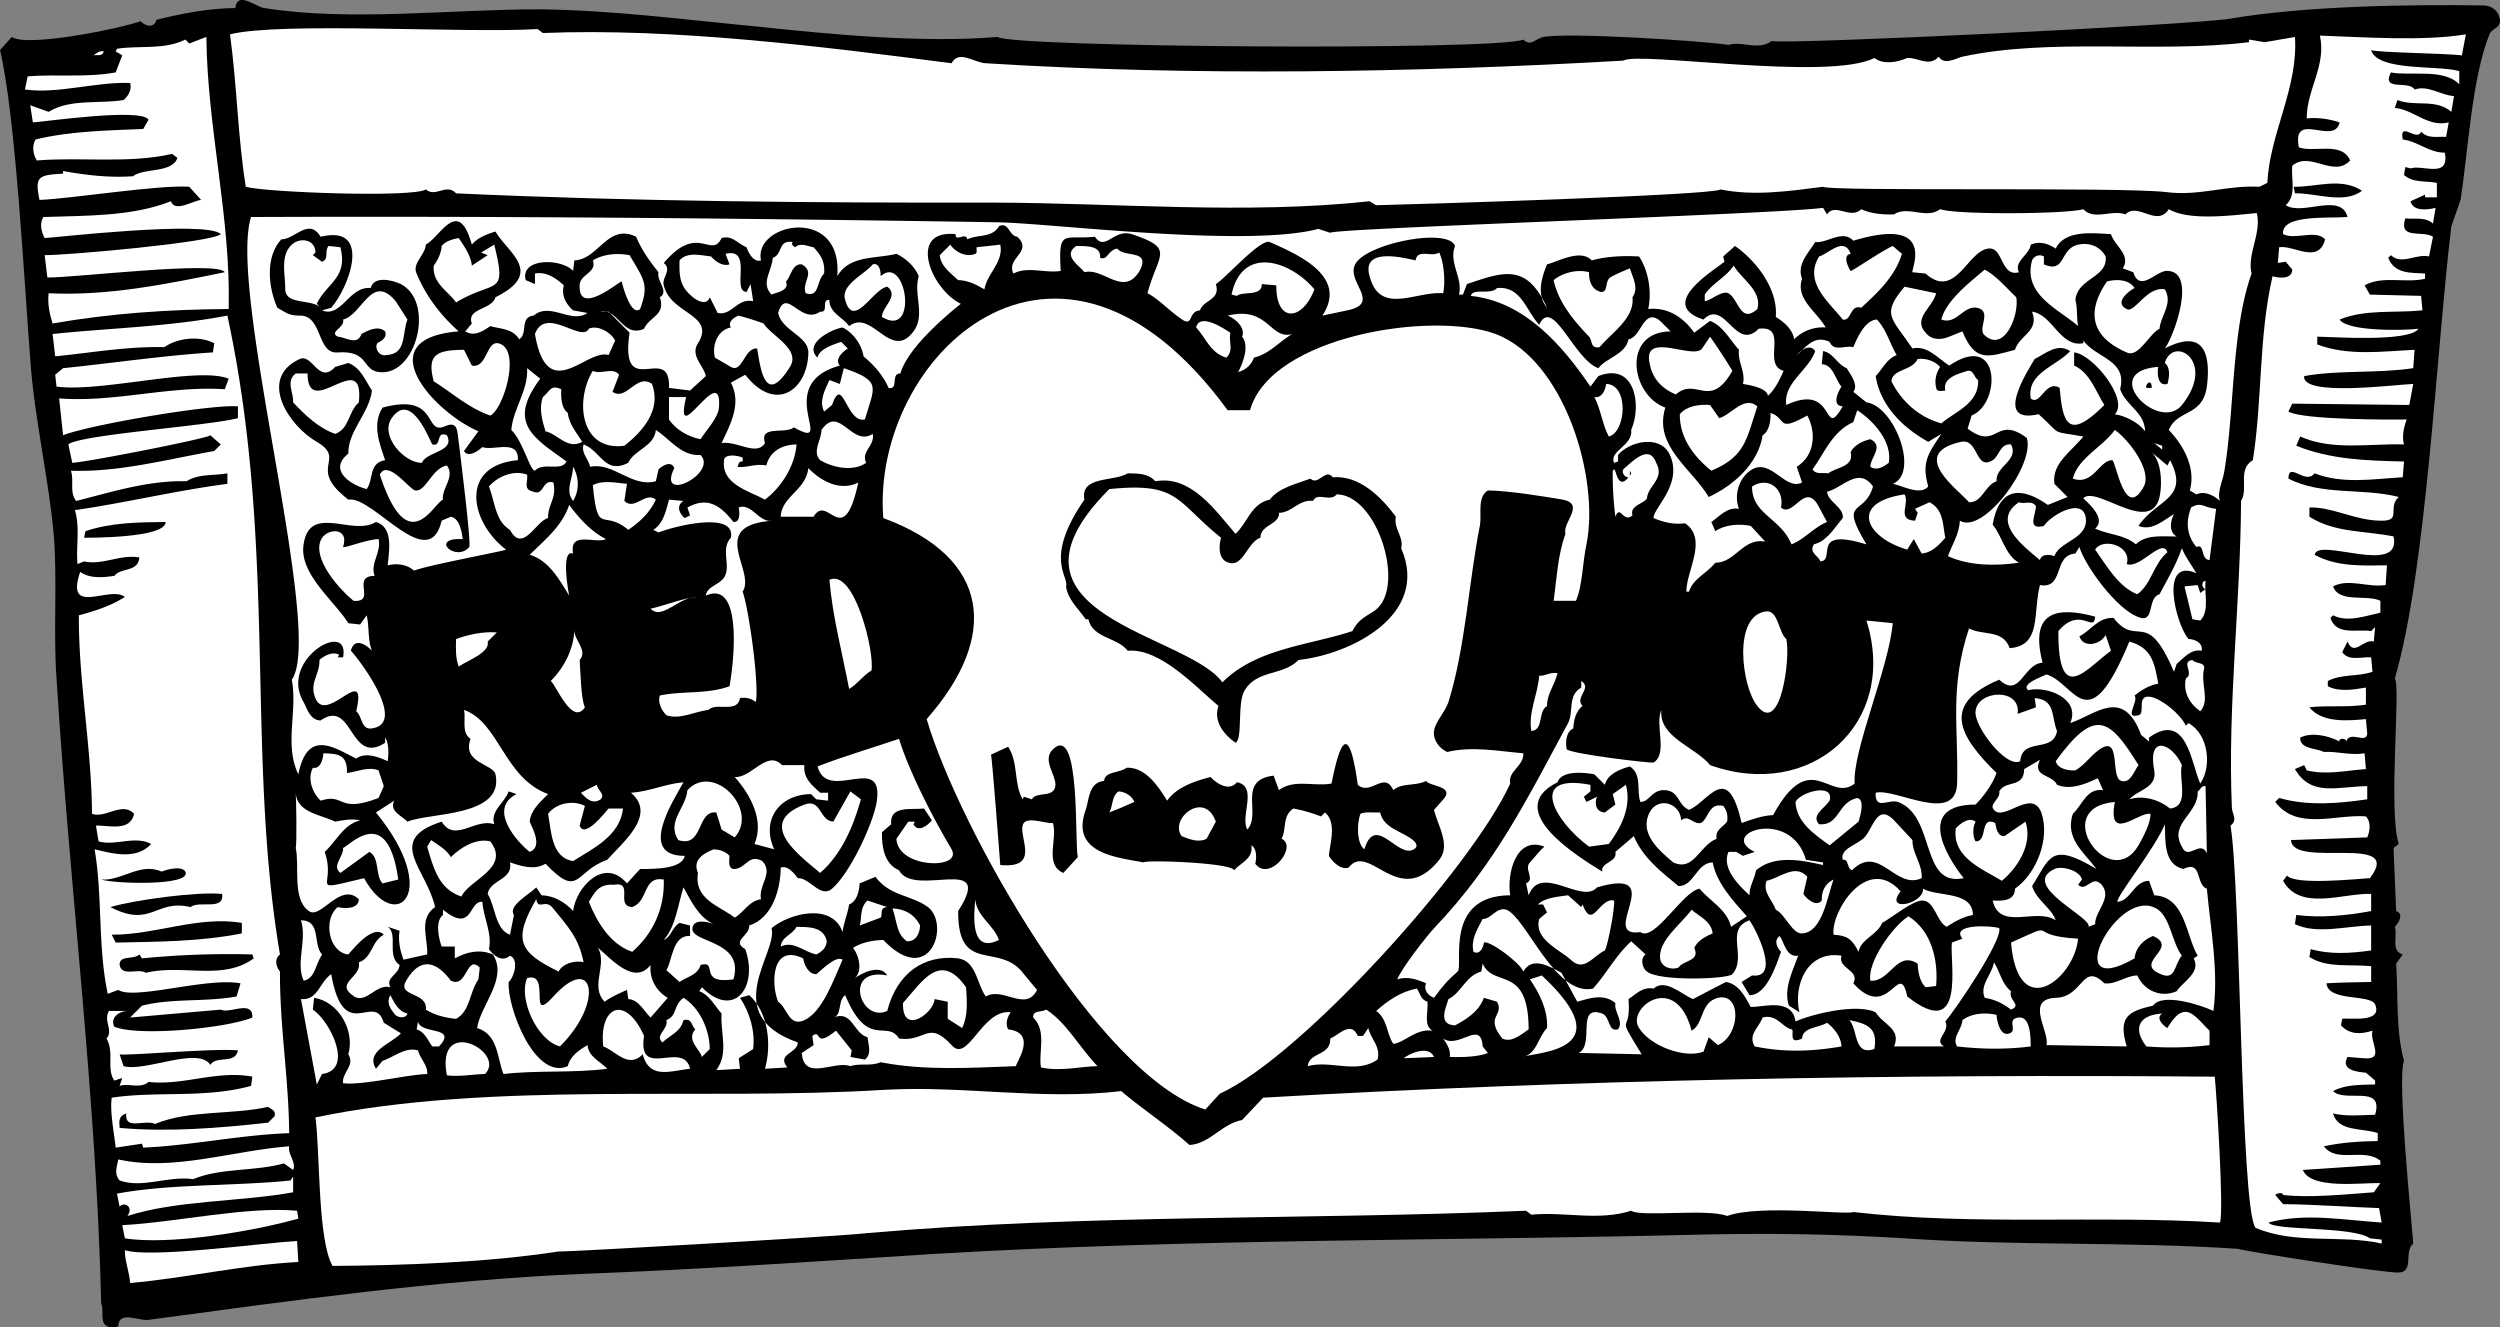 <svg xmlns="http://www.w3.org/2000/svg" width="190.201" height="100.976"><rect width="100%" height="100%" fill="#808080" stroke="none"/><path d="M75.898 2.812c1.07.801 38.094 1.047 40 .2.57.554.914-.059 1.5-.2 1.82-.351 11.887.27 14.102.602 1.078-.32 2.262.469 3.3-.3.692.308 32.286-1.227 34.9-1.7 5.632-.957 13.503-1.09 19.3-1 .645.035 1.113.453 1.2 1.098.034.671-.618.609-.802 1.101-1.347 3.352-1.628 8.973-2.199 12.598l-.699 2c-1.133 9.289-1.887 26.187-4.3 34.402.468.582-.524 10.086.3 12.598l-.398.3.199 4.801c.637.23.148.965-.102 1.2.235.668-.328 1.847.602 2.101l-.5.7c.164 2.484-.047 5.011.597 7.398-.539 1.332.575 12.125.704 13.902-.735.594.085 2.152-1.102 2.2-.941.077-12.156-1.684-12.2-1.801-8.538-.57-16.94-.211-25.402-.801-5.195-.317-9.777-.395-14.898-.297-19.805.496-39.46.316-59.2 1.5-8.784.559-17.66 1.172-26.402 1.5-11.136.469-22.171 2.027-33.097 3.5-.703.117-2.285-.758-2.301.5-1.734.398-.992-1.234-1.3-1.703-.372-15.875-2.415-31.75-3.4-47.598-.25-3.512.063-7.25-.198-10.8-.391-4.446-1.497-8.997-1.801-13.5C1.855 21.671 1.19 8.757 0 3.812l.898-1c1.133.812 8.266-.641 9.801-1.2.293.332 1.02.613 1.2-.101 1.937-.493 3.945-.872 6-.899.16-1.344 1.581-.07 2.203 0 6.507 1.043 14.312.082 21 .098 5.613.074 10.824.77 16.398 1.3 5.691.602 12.672 1.282 18.398.801"/><path fill="#fff" d="m40.898 2.21.403.302c9.887-.403 21.21 1.023 31.097 2.3.54-1.054 1.747-.027 2.602 0 15.8.993 32.645.711 48.5-.199 1.117-.726 15.605 1.582 19.102-.2.71.528 1.71.333 2.5 0 .824-.054 1.66.716 2.398-.1.45.671 1.215.148 1.8 0 6.802-1.465 14.731-.243 21.802-1.102v-.2l1.199.2 2.3-.399c.258 3.887-1.921 7.325-2.101 11.102l-.602.297c-2.464-.145-4.617.738-7.097.402-3.5-.406-25.54-.031-26.102-.402-2.605.332-5.238.719-7.8.203-.544.445-23.395 1.137-26.2 1.2l-.5-.302c-9.37 1.02-19.3.125-28.699.102-13.504.023-27.36-.086-40.8-.703-.723-.809-1.552.347-2.302-.297-.992.637-12.175.226-13.699-.203-.613-3.824-.668-7.711-1.199-11.598 3.828-.965 17.93-.066 23.398-.402m146.704.402-.301 1.598c-1.223-.153-6.461-.211-6.903-.399.473 1.649 5.18 1.13 6.704 1.602v1c-1.18-1.227-3.696-.613-5.204-.902-.746 1.472 1.38.566 1.801 1.3 1.024-.355 1.957.422 3 .5l-.199 1.2c-1.184-1.036-2.781-.368-4.102-.899l-.199.598c1.453.133 2.516 1.492 4.102 1.101l-.2 1.102c-.699-.043-1.394.164-1.902-.402-.285.828-1.68-.875-1.398.601 1.113.125 2.015 1.02 3.199 1 .402 2.012-1.727.887-2.602 1.2L183 12.71l-.102.601c.676.618 1.645.43 2.5.602v1.098h-.898v-.2l-1.102.5c.16.786 1.317.66 1.903.5l-.2 1.2c-.59-.543-1.413-.305-2.101-.399-.54 1.664 1.305.88 2.102 1.399l-.301 1.5c-.992-.227-2.082.683-2.903-.098l-.199.2c.48 1.23 1.664 1.132 2.801 1.198v.399c-1.504.355-3.25-.262-4.602.5l.403.703 3.898.098.102 1.101c-2.113.219-4.344-.105-6.301.7.57.917 4.895.84 6 .699-.672 1.03-6.504.625-7.7.601v.598c2.372.887 4.891.527 7.4.402l-.098 1.399c-2.778.418-5.586.12-8.301.601-.211 1.582 6.804.664 8.3.598l-.3 1.601-8.903-.101-.296.601c1.074.66 8.324.625 9 .602-.223.61-.375 1.309-.204 1.898-2.617-.074-5.46.493-7.898-.601l-.3.703c2.609 1.059 5.386 1.133 8.198 1.2l-.097 1.198c-2.242.13-4.586.536-6.7-.3-.722.925-1.976-.957-2 .402 2.567 1.316 5.637.691 8.399 1.398-.934.84.355 1.895-1.5 1.801-1.863-.043-3.621-1.066-5.3-1v.7c1.929 1.234 4.21 1.058 6.401 1.5.672 3.077-5.792.015-6 1.398 1.66.918 3.625.828 5.5.8l-.101 1.5c-1.316.215-2.813-.523-4 .102.46 1.3 2.566.59 3.601 1.098v.902c-1.14.254-2.53.762-3.601.2l-.2.199c.446 1.378 2.012.832 3.098 1l.301-.301-.098 1.101c-.793-.242-1.492 1.196-2 0l-.402.801c.477.719 1.469.344 2.2.399l.1 1.101c-1.136.39-2.37.152-3.398.7v.398c.844.445 1.957.262 2.899.101v1.301c-1.45.227-2.899.035-4.3.2.944 1.199 2.925 1.03 4.3.898l.101 1.101c-.054.832-1.304-.27-1.601.602-.024-.316-.633-.23-.5 0-.879-.45-2.11-.727-3-.3-.04.898 1.242.796 1.8 1.097 1.016-.063 2.028.285 3.098.101l.102 1.2c-1.55.117-3 .464-4.5.101l-.2-.402-.699.3c1.227 2.133 3.235 1.325 5.5 1.301v1c-2.242.328-4.539.52-6.703-.101l-.297.3c1.664 2.212 4.594.919 6.899 1.102.41.43.305 1.14.101 1.598l-5.8.203c.101 2.23 8.691-.582 6 2.898-1.032.063-5.72.547-6.301-.199l-.3.399c1.288 2.355 4.636.906 6.698 1v1.3c-1.886.356-3.836.536-5.699.301l-.098.7c1.657.8 3.98.128 5.797.1v1.9c-1.55.218-3.117.324-4.597-.102l-.102.601c1.363.871 3.14.528 4.7.7v1.199c-1.16.027-2.294.031-3.4.101.122 1.426 3.302.793 3.7 1.602.613 1.45-1.977 1.004-2.5 1.098l-.098.5c.653.71 1.504.695 2.399.402-.246.883 1.015 2.27-.7 2.098l-1.199-.098c-.554 1.004.739 1.144 1.399 1.2l.699.597v.3c-1.09.024-2.262-.003-3.2.5.9.922 3.895-.55 3.2 1.801-1.082.028-2.18.149-3.2-.101.372 1.433 2.31 1.094 3.4 1.5v.601c-1.4.024-2.782.114-4.098.399.968 1.32 3.035.082 4.3 1.101v.301l-5.902.399c.621 1.503 4.41.964 5.902 1l-.5.699c-2.062.156-4.988.445-6.902.203-.023-.254-.527-.102-.598 0l.598.7c2.41.023 4.844.214 7.3.3l.2 1.098c-2.887-.18-5.793-.754-8.598 0 .258.64 6.383.261 7.7 1.199l.898.101v.301c-3.187-.71-6.559.106-9.598-1.2-1.148-1.48-1.125-26.062-1.902-30.6.594-.43.094-.907.102-1.4-.332-7.745.664-15.597.699-23.3.59-.93-.301-2.394.898-3.101.73-4.61.434-9.38 1.5-14 .434.152 1.489.27 1.5-.5l-.5-.598-.597.098.097-1.2c1.133-.18 2.996 1.325 3.5-.601-.734-.781-2.281.082-3.199-.399-.18-1.523 3.523-1.18 4.902-1.3-.492-1.907-3.441-.063-4.703-.899.852-.754.39-1.973.5-3 1.348-1.168 3.137.969 4.403-.402-.621-1.48-2.762-.57-3.903-1-.547-2.875 2.696-.074 3.102-1.899-.805-.265-1.7-.39-2.5-.3-.024-2.168 1.512-4.028 1-6.301 3.262.113 7.898.445 11.101-.098m-171.901.2c.073 6.961 1.87 13.774 1.698 20.7-4.511.027-9.003.324-13.398 1.101-.223-.71-.395-1.515-.3-2.3 4.515.214 8.948-.688 13.402-1.602-.5-.899-11.426.426-13.5.402l-.204-1.7c1.532.024 12.762-.96 13.403-1.6-1.047-1.079-13.043.308-13.403.3-.25-.45-.414-1.094-.097-1.601 3.097-.114 6.726-.012 9.699-1.2.312.875 1.668-.039 2.3-.101l-.902-1c-2.3-.168-8.964.91-11.398 1-.36-1.817-.098-1.883 1.8-2v-.2c1.727.32 3.497.524 5.302.403.863-.664 2.988-.215 3.398-1.402l-.398-.301c-3.41.762-6.907.219-10.301.5-.278-.45-.395-1.078-.102-1.598 2.645-.64 5.445-.68 8.2-.8l.402-.7c-.508-.945-8.285.203-8.801.2l-.2-1.301 1.4.5c1.66-1.02 3.808-.586 5.698-.899.34-.277.664-.789.5-1.3-2.683-.087-5.472.847-8 .5l.204-1c2.203-.184 4.453.109 6.699-.301l.5-1.301-.5-.297.097-.203c1.668-.266 3.594.11 5.204-.7l.296.301 1.301-.5"/><path fill="#fff" d="M7.898 3.914c-.125.422-.523.223-.796.297.273-.172.472-.375.796-.297"/><path d="M179.7 14.512c-1.372 1.058-3.571.14-5.098.199l-.102-.5c1.762.023 3.61-.738 5.2.3"/><path fill="#fff" d="M139 16.312c.613-.914 1.79.418 2.602-.398.746.348 1.644.422 2.5.398 1.027-.699 2.464.399 3.5-.398 1.164.434 9.636.383 10.898 0 .832.887 2.152.004 3.2.398.956-.964 2.405 1.008 3.3-.398 1.566.918 4.871.46 6.7.297.363 1.594-.75 3.078-.4 4.601-1.554 4.368-1.284 10.54-2.1 15.2-.134.625-.536 1.554-.302 2.101-.476-.433-1.191-.789-1.796-.5l-.5-.3c.472-1.68-.446-3.395-1.602-4.602.684-1.602 2.57-.992 2.898-3.297.336-2.688-.343-4.383-3.199-2.902.723-.965 2.512-5.985.102-5.899-.813.059-2.012 1.645-2.5.098l-.801-.297c.648-1.02-.613-1.691-.898-2.602-1.372-.066-3.489-.351-4.204 1.102-.613-.406-1.234-.578-1.898-.3-.121.8-1.313 1.277-.898 2.097-1.301.36-1.215-1.652-2.102-1.797-1.723-.203-2.629 4.023-5 1.898l-1-.101c-.113-.215 1.89-4.32-4.5-2.399-.82-.878-1.992.211-2.898.102-.567.91-1.407 1.695-1 2.797-.532 1.535 1.175 2.555 1.796 3.703a3.065 3.065 0 0 0-2.398.898c-.125-.773-.766-1.304-1.398-1.699.175-2.12-1.45-4.222-3.102-5.402l-.898.8.097.403c-1 .793-5.078 3.258-1.597 4.398 1.62-1.644 2.43 2.493 4.199.7 2.344-.29.203 2.746 1.898 3.199-.308.695-.672 1.441-1.199 1.902-.062-.61-1.434-.824-1.898-.902.226-.906-.418-1.664-.301-2.598-.668-.734-1.23-1.836-2.2-2.199l-1.203.898c-.824-1.18-2.035-1.96-3.5-1.8.274-1.274.047-2.871-.699-4-1.187-.07-2.496-.008-3.597.3-.844-.894-2.496.063-3.403.301-.441 1.063-.797 2.352 0 3.301-1.562-3.426-3.328-2.73-6.097-1.8l-.301.8H111c.313-1.258-.8-2.438-.3-3.703-.532-1.434-6.81-.176-7.598 1.402-.7 1.344 2.039 2.953-.602 3.5l-1.898.399c1.976-2.961-1.778-4.614-4-5.598-.715-.27-3.356 2.75-4.102 3.2.39 1.226-.965 1.195-1.2 2-.956.038-.456 1.398-1.5.597-.812-.543-1.667-1.485-2.5-1.899.813-3.046 2.145-3.375-1.198-4.5-1.395-.421-2.008 1.352-2.801.2-2.375.246-2.79-.664-2.602 2.601-1.203.188-2.523-.375-3.597.2-.59-1.18 1.52-1.653.296-2.801-.668-.078-.625-1.164-1.398-.801-.52.914-1.656.605-2.398 1-.149-.602-.918.258-.903-.399-3.68-.363-1.89 4.192.403 5.301-1.5 1.196-4.075 3.48-4.602 5.301-.773-.012-.09 1.266-.898 1.098-.418-.957-1.098-1.73-1.903-2.399-.14-.89-.777-1.797-1.597-2.199-.88.14-2.997 1.246-1.903 2.297.117-.66 1.196-1.004 1.801-1.2l.5.5c-.41.266-1.023.844-.602 1.301-5.25 1.457-.109 6.61-3.5 4.7-.675.554-2.636-.211-2.199 1.199-.633 1.02-2.129-.188-3.3 0 .652-1.41 1.554-3.012.703-4.598l1.097-.601c2.336 2.984 4.762 1.117 4.801-1.7-.02-1.27-1.984-1.613-2.3-3 .62-2.066 1.702.946 3.198-.101.696.074.043-.922.704-.899-.028.977 1.02 1.32 1.5 2 1.73-1.351 3.171 2.715 4.898.399.93-1.258-.02-2.777.398-4.2-.312-.745-.972-1.35-1.699-1.699-1.617.395-3.562.09-4.5 1.7.446-5.407-6.41-4.063-5.8-1.2-.563.172-.962-.578-1.098-1-.684-.273-1.121-.949-1.903-.699-.804 1.63-1.796-1.195-4.398 1.899.66.507-.176 1.117 0 1.699.512 2.207 3.977 2.207 2.602 4.402-.61.946.425 1.668.597 2.5L52.5 29.711l-1.602-.2c.118-3.535-3.78 1.122-3-4.199l-1.597-1.601h-.602c1.305-.281 1.703 2.023 3.301 1.3.414-.93 1.668-1.03 1.2-2.398.738-.422-.278-1.262-.098-1.902-.665-.82-1.293-1.703-1.704-2.7-2.171-1.054-2.84 1.723-4.699 1.801l-.098.801c-.867-.965-4.05-1.012-3.601.7l.7.3v-.8c.843-.169 1.589.335 2.198.898-.21.77.164 1.418.703 1.902l1.098.2c-1.273.855-2.832-.872-4.098.199-1.082.101-.421 1.41-1.101 1.8-.488-.812-1.41-.78-2.2-1-.585.41-1.253.813-1.902.399l.5-.598c-.418-1.183 1.508-1.015 1.801-2 3.758-1.867.942-3.36 0-5-.676.211-1.383.48-1.8 1-1.024-3.668-2.352-.648-3.5 0-.055.805-1.063 1.426-.7 2.2.688 1.69 1.844 3.202 3.2 4.398-6.962.554-1.915 6.14 1.5 7.601l-1.098 1.5c.316.532 1.066.008 1.398-.3.844.32 2.797-.653 2.7 1-4.473.402-3.65 4.707-.9 6.8-.085.106-5.972 1.188-7 1.602-.542-.492-1.35-.57-2-.402.079-1.043.481-2.88-.898-3.301-1.761 1.117-5.042-1.43-5.5 1.703-.367 2.238 2.36 4.309 3.399 6l.898.098.5-.7c.215.907.063 1.856.403 2.7-.492-.524-1.36-1.02-1.602 0 .75.797 4.27 5.539 1.602 5.902-.84.14-.723-.918-1.2-1.3.938-4-2.535 1.51-3.203-1.302-.261-.937.465-1.644.403-2.601.343-.309.984-.672 1.5-.399l-.102.2h.402c.563-2.961-4.921.172-3 3.402.286.555.516 1.39 1.297 1.398 2.48-1.722 2.18 3.473 4.903 1.7v-.399c.32.508.261 1.266.199 1.801-.738-.34-1.691-.7-2.399-.203-1.714-.844-3.707-2.274-4.402 1.203-1.09-2.242-.039-4.824-.5-7.203 2.535-3.535-4.894-29.535-3.098-35.2 18.915-.077 37.961.098 56.899.403 4.223.098 18.887 1.937 24.3.5l.9.297c.32-.352 34.179-1.422 37.5-1.899l.3.5"/><path d="M24.398 18.012c3.957-.965 2.157 3.875.801 5.402l-.699.2c1.496.6 2.04-1.86 3.7-1.7.26-.953 1.62-.613 2.3-.3 2.621 1.386 1.164 6.976-1.602 6.698-1.394-.101-.761-1.668-3.199-1.5-1.582.149-1.16-2.742-2.8-2.8-.903.008-1.055-.18-1.797-.598-.68-1.504-.95-3.848.296-5.203 1.036.008 2.082-1.688 3-.2"/><path fill="#fff" d="m24 19.21-.2.204.7.5c.57-.215.148-.766.5-1.203l.898.101c.598 2.356-1.066 2.73-1.796 4.301l.398.399c-.652-.864-2.86-.192-2.8-1.598 0-1.047-.391-2.48.5-3.3.624-.575 1.777-.423 1.8.597m11.898.999 1.204-.796-.5-.203 1-.598c1.003 4.04.074 2.586-2.903 4.399-.66-.922-1.816-1.47-1.699-2.801.29-.39.566-.942.602-1.5.277-.34.808-.524 1.296-.598.407.578.946 1.39 1 2.098M60.3 18.414c-.124.223.075.324.2.398.375-.375.977-.074 1.398 0 .579.625.875 1.125.801 2-.625.625-.324 1.825-1.398 1.5-.324-.875.773-1.574-.301-2.199-.727-.074-.824.926-1.2 1.3.274.724-.726.825-1.1 1-.825-.874-.024-1.675.1-2.8.774-.277.376-1.375 1.5-1.2m13.9.899c.175-.074.073-.273.1-.5l1.802-.199c.273 1.324-1.028 2.223-1.204 3.399-.523-.274-1.125-.676-2-.7-.625-.574-1.324-1.074-1.398-1.898l.8-.8c.274.425 1.075 1.023 1.9.698m86 .2c.175 1.625-2.126 1.625-2.302 3.3.176.727.079 1.325.204 2-1.426-1.273-4.227-2.375-3.5-5a.631.631 0 0 1 .898-.3v.601c1.676.723 1.176-1.176 2.602-1.5.875-.176 1.671.125 2.097.899m-76.499.101c.573.223.573-.574 1.3-.7.574.724 2.574.024 1.7 1.7-1.223 2.024-2.723-.277-4.2.098-.324-.473-1.727-1.274-.602-2 .676.027 1.875-.074 1.801.902m57.101-.301c-.644.09-.19 1.043 0 1.301.052.063 2.196-1.422 3.2-1.902l.7.601c-.524 1.727-1.86 2.961-3.098 4.102-.868-.274-.723 1.031-1.403.898-1.078-1.37-2.992-2.832-1.8-4.8.726-.207 1.902-1.555 2.402-.2m-31.001 3c-2.073-.183-4.816 1.715-5.6-1.3-.622-2.176 2.417-1.446 3.5-1.2.144-.918 1.21-.214 1.8-.601.379.836.465 2.258.3 3.101m-61.1 1.2c-.723.613-1.376-1.942-1.4-2.098-.195-.012-3.308 2.684-3.198.297.004-.852 1.343-.965 1-1.899.789-.484 1.847-.578 2.796-.398 1.114 1.883 1.489 2.234.801 4.098M56.8 22.21l.302-.597.199 1.3c-1.246-.241-1.574 1.102-2.7.9l-.601-1.2c-.258.774-1.188.14-1.5-.2-.813-.714-.828-1.562-.8-2.6.57-.669 1.6-.391 2.402-.301.304.359.875.78 1.398.601l-.3-.8c2.12-.505.425 2.85 1.6 2.898m43.2-.199c-.906 2.414-2.926 2.593-2.898-.301L96 21.613c-.008.977-1.41.512-1.898.899l-.403-.098c.793-3.777 4.465-2.59 6.301-.402m-33-1c1.965-1.735 2.91 4.796.102 3.101-.016-.75 1.343-1.61.398-2.3-1.074.16-2.57 3.296-3.2 1-.362-1.153 1.5-1.946 2.098-2.7.516-.148.614.555.602.899m66.7 2.5c-1.298 1.152-1.4-.73-2.2-1.2-.512-.238-1.32.551-1.8.602v-.5c.562-.856 1.59-1.3 2.198-2.203.625 1.043 2.18 1.922 1.801 3.3m-9.499-.898c.175 1.625-1.626 2.723-2.5 3.8-.723.126-.524-.476-.802-.8-1.125-1.176-2.324-2.574-2.699-4.3.574-.477 1.676-.876 2.7-.602-.024.625.175 1.328.902 1.5.574.027.273-.774.699-1.098.477-.277.977-.476 1.5-.7.273.825.676 1.524.2 2.2m29.198 0c.239 1.336-.894 4.246-2.398 2.899-.605-.477.625-1.844-.602-2.098-1.043-.164-1.55 1.316-2.699.898.348-1.437 2.172-2.84 3.301-3.8.922.503 1.64 1.39 2.398 2.101m9-.699c-.546.297-1.546 1.129-.597 1.598.586.355 1.523-1.747 2.898-1.5.645 1.07-.312 1.988-.398 3-.778.37-1.606 2.238-2.5 1.8-2.95-1.277-2.938-3.312-1.5-5.398.664-.176 1.664-.191 2.097.5"/><path fill="#fff" d="M147.3 22.312c-.245 1.067-1.808 1.903-.8 3 .445.563 1.152.575 1.8.301l1-.402c.97 2.383 1.966 1.945 4 1.402.325-1.11 1.876-1.394 1.302-2.902 1.578.23 2.125 2.738 3.898 2.402v-.2c1.016 1.364 3.367 1.466 2.8 3.7.47 1.3 1.864 1.719 1.9 3.2-.5-.68-1.5-1.169-2.302-1.301 1.106-1.086-1.668-4.567-3.097-4.7v1c1.203.54 1.644 1.97 2.3 3-2.804 2.813-3.18 1.286-3.402-1.3-1.078-.664-1.465 1.421-2.199.8-.32-1.933 1.922-2.43 3-3.601-.977-.645-1.887.199-2.7.601-.562.942-3.179 5.004.302 4.2 1.878 1.703.796 1.23 3.398 1.699-.879 1.113-2.422 2.039-2.2 3.601l1 1-1.5.602c-2.007-1.414-3.698-1.379-4.198 1.5.746.898.93 2.293 2 2.898-1.782.258-3.782.243-5.403-.5.313-.863.871-1.691.903-2.699 1.77 1.09 5.746-4.258 5.097-6.3-2.418-1.778-2.207 1.03-4.5-.7l.301-1c2.246-.883 2.246-6.473-1.7-3.8-.87-.551-1.671-1.563-2.8-1.301-1.625-2.391-2.387-2.57-.602-4.7l2.403.5m-30.199 2.398c1.02-2.222 2.64 2.638 4.5 3.302.609-.801 2.058-1.028 2.296-2.2.985-.129 1.13-2.453 2.403-1.398l.8.797c-3.722.031-3.058 4.84-.402 5.8-.922 2.91 2.031 4.66 3.301 6.801 1.852-.863 3.766-2.507 4.102-4.699.511-.3.62-1.101.597-1.7 1.285.427.422 1.52 2.801.2.684 1.266.598 3.024-.8 3.899l.402 1.199c-1.266.648-2.34-1.832-3.801-1-1.024.601-1.403 1.988-1 3-.895-.164-1.488.586-2.102 1l.301.703c.715-.5 1.813-.59 2.7-.402l1.1 1.199c-1.667-.34-2.296 1.625-3.8 1.601-.66.836-1.68 1.184-2 2.2h-.2c-.019-1.586 1.665-3.985-.1-5.2-.86.118-1.65-.082-2.4-.398-.023-.785 2.321-2.621 1.2-4.902-.777-1.454-3.05-.922-3.898.101v.5l-.301.098c-.41-.91 1.457-1.305 1.3-2.5.844-1.93.247-5.192-2.5-4.098l-.601.801c-2.152-3.172-5.05-6.488-9.102-6.902.16-.641 1.504-.032 2-.598 1.84-.176 2.204 1.727 3.204 2.797M31 24.312c-.426 1.024-.023 2.625-1.602 2.7-.523.125-.921-.473-.699-.899.278-.176.778-.375.602-.902-.528-.473-1.324-.074-1.801.203-.324.922-1.227.223-1.8.2-.723-.376.573-.677.402-1.302 1.472-.375 2.171-3.574 4-1.398L31 24.312"/><path fill="#fff" d="M93.398 31.21h1.704c1.585-5.655 13.882-7.581 18.699-5.796 5.238 2.012 7.91 10.976 6.898 16-.293 1.324-.297 3.152-.8 4.297h-1.7c.242-1.68.297-3.43.903-5.098-.266-.855 1.543-2.25-.204-2.601-1.671-.278-4.05-.668-5.699-.7-.824.493-.469 1.825-.597 2.602-.86 4.355-1.118 9.371-2.403 13.5-.25.742-1.05 1.586-1.097 2.2-.102.679.421 1.347 1 1.597 1.898-.453 3.84-.07 5.796.101.043.98-1.199 1.356-1 2.301-2.882 6.34-15.824 20.727-22.097 23.598l-1.102 1.203C83.535 81.824 72.918 62.94 70.5 54.71c5.523-6.27 4.91-12.262-3.3-15.297-.958-12.133 13.19-26.012 26.198-8.203"/><path fill="#fff" d="M98.3 25.414c-1.003.613-1.777 1.535-2.902 1.797-.214.601-.664.941-1.199 1.101.348-.675.88-1.976.301-2.699.281-.691-.523-1.37-1.102-1.601 3.118-.762 3.215 1.87 4.903 1.402M21.3 72.613c-.46.367-.284.95 0 1.3-.023 4.138.673 8.212.7 12.298-3.746.133-7.406.937-11.102 1.101l-.097-.3-2 .3c-.117-1.117-.45-2.699-.301-3.8 3.484-.52 7.117.066 10.602-.899l.097-.7c-2.695-.507-5.258.696-7.898.4-.598.546-1.547.074-2.2.3l.2-.601-.602.199c-.62-.895.016-2.149-.597-3.2.554-.574-.274-1.402.199-2.097h1.398c-.656.016-1.344.527-1 1.2 1.856.765 8.547.112 10.5-.7.055-1.39-1.734-.258-2.398-.602l-6.903.602.903-.902c2.328-.586 4.793-.262 7.199-.7l.3-1c-2.558-.476-8.113 1.297-9.3.5l-.8.301c-.766-3.598-.387-7.34-1-11 1.355.328 3.171.828 4.3-.402-1.238-.664-2.742.172-4-.2l-.2-1.199c.938-.039 2.606.493 2.9-.898-.891-.957-2.184.375-3.2 0-.027-5.031-1.023-10.024-1-15.102 1.191-.32 2.398-.691 3.5-1.398-1.156-.902-4.57 1.535-3.398-1.902.761.52 1.691.425 2.597.3.508-.652 1.809-.261 1.903-1.398-1.446-.266-2.805.613-4.204.297l-.5.203c-.125-1.332.204-2.758-.199-4.102 3.856-.558 7.68-1.488 11.602-2v-.8c-1.055.187-2.215.027-3.102.601-2.902-.074-5.672.809-8.398 1.5-.535-.633-.149-1.539-.403-2.3 3.676.12 7.262-.856 10.903-1.5l.5-.5-.801-.7c-.137.238-9.438 2.055-10.5 2.098l-.3-1.399c.84-.742 10.671-1.406 12.902-2v-.898c-2.141-.16-11.34 1.418-13.301 2.2L4.5 30.311c4.2.325 8.352-.972 12.602-.699l.296-.8c-2.359-.954-9.66 1.054-13.097.6l-.102-.901.602-.5c3.777-.383 7.562-.954 11.398-1.2l.102-.699c-1.168-.59-2.778-.402-3.801.3-2.816-.07-5.559.427-8.3.7l-.2-1.7c4.457-.464 8.82-.546 13.3-1.401 3.802 17.64 1.395 33.23 4 48.601m36.802-47.999c.554.93 2.84 1.934 2 3.3-1.813 2.888-2.204.477-2.5-1.401-.993-.067-1.106 1.91-2 1.402l-1.204-.703c-.25-.883.16-2.09 1.204-2.297-.25-.41.207-.758.597-.902.617.171 1.274.363 1.903.601m86.198 2.399c-.78.308-1.09 1.086-1.6 1.601.366 2.274 2.073 3.926 4 5l1-.601c-1.024 1.527-1.512 2.156-1 4-.626.726-1.99-.086-2.7-.2 2.059-.84.121-5.922-2-6.199l-1-.8c.418-.528-.219-1.32-.5-1.801-.719-.278-1.027-1.172-1.8-1.301l-.098 1c.87.023 1.023 1.172 1.5 1.703-.282.418-.754 1.465.097 1.5-1.594 2.742-.449-1.895-4.3-.102-.227-1.691 1.68-2.601 2.203-4.101-.399-.594-1.114-.063-1.403.3.742-.636 1.332-1.55 2.5-1 .348.79 1.164.235 1.801.403.277-.656.883-2.074 1.8-2.102.727.778.973 1.817 1.5 2.7m-50.698-1.7c-.125.825.273 1.325-.301 1.899-1.227-.375-1.528-1.473-2.301-2.297.273-1.078 1.875-.078 2.602.398m-48.802-.3c.673-.313 1.688.273 2 .902l-.5 1.098c-1.695-.504-4.652 3.878-5.6-1.598.804-2.176 3.554.691 4.1-.402m87 3.198c-1.71 3.009-2.73.43-4.3 1.802-1.086-.454-1.797-1.22-2-2.399-.512-2.457 3.344-.207 4-1.101l.602-.899a47.752 47.752 0 0 1 1.699 2.598M37.3 31.613c-1.605-.543-2.902-1.723-4.3-2.601-.563-2.094.277-2.375 2.3-2.399l.598 1.2c1.153.23 1.09-1.852 2-1.7 1.82.39.403 5.055-.597 5.5M164.2 27.914c-.09.492-.048 1.5.698 1.297.137-.45.258-1.242-.199-1.598.649-2.14 3.969-.129 1.301 3.2-1.734 2.152-6.43-2.548-1.8-2.9"/><path d="m25.5 27.914 1-.3c.969.386 1.266 1.3 1.8 2.097-.222 1.765-1.823 3.054-1.8 4.8-1.566 1.243.164 2.38 1.398 2.7.547-.746.125-1.988 1.403-2.2-.426-1.261-1.008-2.703-.2-4 4.387-1.18 3.075 2.192 4.797 1.403 1.004-.441.883.562 1 1.2.145 1.198.973 7.788.801 8-1 1.202-3.101-.72-.5-.602-.058-.536-.234-1.575-.898-1.7l-.7.301c-.976 4.176-5.23-1.937-7.101-1.601-3.215-2.48-.055-3.004-2.398-4.399-2.055-1.148-4.551-4.789-1.301-6.3.976-.438 1.449 1.972 2.699.6"/><path fill="#fff" d="M147.602 27.914c-.329.523-.426 1.023-.301 1.598.074.324.375.226.699.199-.227-.973.977-1.274 1.7-1.5.476-.074.476.527.8.703.074 1.824-1.824 2.422-2.8 3.297-1.723-.473-3.024-1.672-3.802-3.2.079-.972 1.579-.773 2-1.699.579-.074 1.278.125 1.704.602m-106.5.898c-2.555 3.395-.485 4.496 2 6.301-.407.793-1.79.004-2.403.7-.422-.075-.902-2.243-1.8-3.102.148-1.656 1.308-3.012 1.203-4.7l1 .801M65.8 31.914c-1.44.309-1.667-3.496-2.5-1.102l-.6.5c-.4-.812.042-1.609.402-2.398l.796.297.301-1.2c2.938.997 2.32 1.415 1.602 3.903m-18.699-3.402-.5 1.3c1.066.73 1.828-1.449 3-.601.746 1.953-.704 3.61-2.102 4.703-3.363.445-3.773-3.469-2.398-5.703.597.328 1.527-.32 2 .3M27.3 30.613c-.835.746-.695 1.992-1.8 2.399-1.293-.465-2.281-1.43-3.2-2.399.06-.723-.59-1.61.2-2.2h.898c0 3.727 4.364-2.144 3.903 2.2"/><path d="M163.7 29.512h-.4c-.128-.286.427-.77.4 0"/><path fill="#fff" d="M122.398 33.21c-.496-.929-.597-2.042-1.097-3 .543.098.832-.495.898-1 1.742.028 1.531 3.661.2 4M43.2 31.414c.073.824.675 1.523 1.1 2.2-1.124.624-1.823-.575-2.8-.802-.227-.773-.523-1.675-.2-2.601.575-.473.575-.973 1.4-.598-.024.524-.024 1.426.5 1.8m10.1 2.001c-.933-.18-1.878-.711-2.402-1.5V30.21H52.2c-1.008 4.32 2.774-2.95 2.5.8-.086.825-1.008 1.762-1.398 2.403m80.398-2.499c-.833 2.469-.88 3.805-3.5 4.898-1.329-1.058-2.423-2.507-2.4-4.3.524-.63 1.473-.762 2.302-.7l.699 1c.879-.23 1.906-1.757 2.898-.898M143.7 35.21c-.427.329-.927.626-1.4.302-.027-.676 1.075-1.575 0-2.098-.624.125-1.323.523-1.5 1 .274 1.125-1.124 1.125-1.698 1.598-.426-.075-.926.125-1.204-.301.875-1.172 1.477-2.875 3.102-3.598l.3-.902c1.274.828 2.677 2.426 2.4 4M34 33.113c.656 1.266-1.563 1.227-1.898 2.098-1.356.031-3.227-2.078-2.301-3.399 1.535-2.214 2.996 2.004 3.097 2 .743.22.215-1.074 1.102-.699m32.398-.101c.176.925-.921 1.324-.5 2.199-1.023.726-2.625.328-3.5-.2-.625-.675.079-1.472.102-2.3 1.375-1.973 2.273 1.328 3.898.3M53.3 34.613c1.34 1.406-3.366 3.762-2 1-.237-.605-.929-.176-1.198.098l-.204.902c-1.851.504-3.222-1.472-5-1.101-.113-.575-.707-1.032-.5-1.7 1.32.48 1.602 2.317 3.403 1.399.449-1.008 1.976-1.223 2.097-2.5 1.067.687 1.957 2.027 3.403 1.902M157.7 36.414c.41-1.59 2.25-2.387 3.198-3.703.985.676 2.864 3.047 2.204 4.3-1.457 2.692-2.118-1.956-2.403-2-.965-.03-1.445 1.958-3 1.403M153 33.812c.633 1.223-1.215 1.672-1.102 2.801-.914.328-1.07 1.625-2.097 1.598-.735-.903-4.727-3.68-.602-4.598 1.348-.273 1.063 2.23 2.403 1.399.52-.313.546-1.286 1.398-1.2m11.5.398-.602-.5.602.204zm-103.898-.398c-.125 1.625-1.125 3.227-2.403 4.2-1.222-.676-3.426-1.176-3.097-3.098.171-.375.972-.277 1.398-.102v.301c-.324-.074-.324.324-.398.399.574.125 1.375-.274 2.199-.098.273-1.078 1.176-1.578 2.3-1.602"/><path fill="#fff" d="m164.898 35.414.204-.402c1.527 2.953-1.063 2.984-2.403 5 1.016.402 1.844-.391 2.7-.899-.29.55-.403 1.363.203 1.7-1.051.019-2.325-.176-3.102.6-.902-.753-2.102-.726-3.102-1.202.86-.719-.449-1.867-.898-2.297.953-1.035 5.098 2.848 5.8-.102.204-.96.18-2.656-.6-3.398l1.198 1M126 35.21c.676 1.227-.625 1.727-.7 2.704-.226.422-1.323.523-1.1 1.297-.723.625-.927-.875-1.302.101a25.188 25.188 0 0 1-.199-3.5l.102-.101c.176.027.273 1.625 1.097.601-.324.024-.625-.476-.296-.699.574-.476 1.875-1.875 2.398-.402m-92.3 2.801c-.74.312-2.66 4.632-4.802-1.899.59-1.223 2.293 1.176 2.704 1.2.785.124 1.277-1.708 2.398-1.9.64.876-.41 1.724-.3 2.599m9.902.101c-.625-.777-.028-1.676 0-2.601.472.824.472 1.824 0 2.601M65.3 36.71c-1.152 5.305-2.312.763-3.402 2.602h-2.5c.07-1.562 1.899-1.98 2.102-3.699.938.985 2.43 1.797 3.8 1.098m-25.198-.598c.074.625-.329 1.125.5 1.3.773.325.671-.976 1.5-.702.273 1.226-.426 1.625-.403 2.703-.926.223-1.926 2.723-2.898.898-1.125-.675-1.125-2.074-1.602-3.3.676-.774 1.875-1.274 2.903-.899"/><path d="M124 36.21v-.398l.102.2zm-36.102.403c2.72-.484 4.551 2.211 6.102 4 .91-.828 1.176-2.297 2.602-2.601.71-.918 2.003-1.188 3.097-1.598.594.582 1.156-.836 1.7-.102 2.023-.168 3.683 1.493 4.8 3-.195.899.621 1.532.403 2.399 2.203 5.054-3.805 8.062-7.801 8.5-1.242 1.234-3.137.722-4.102 2.3-.597.954-.129 3.72-.699 4-.887-.617-1.703-1.636-1.3-2.8-1.727-1.453-4.442-4.422-6.9-4.2-.82-1.054-2.64-.921-3-2.398h-.198c-.555-.808-1.34-1.457-1.5-2.5.277-.75-1.743-2.05 1.398-6.601-.332-1.832 2.254-1.344 3.3-2 .747.015 1.524-.02 2.098.601"/><path fill="#fff" d="M142.5 37.012c-.664 2.316-2.637.851-.5 4.402-4.332-1.32-2.277 1.203-3.5 1.297-.203-.477-.89-.664-.5-1.297 1.016-.262 1.523-1.211 2.2-2 .077-.848-1.098-1.184-1.2-2 1.188-.285 2.395-1.957 3.5-.402m-94.8-.2-.2 1.301c.8.77 1.605-.758 2.398-.101-.48 1.03-1.234 1.703-2.097 2.3-1.953-1.64-2.317.563-2.7-3.398.739-.41 1.75-.18 2.598-.102"/><path fill="#fff" d="M135.5 38.613c.926.797 1.777-1.914 2.8-.2l.7 1.298c-1.023.43-1.727 1.324-2.7 1.703-.843-2.027-3.03-2.29-3-4.402 1.235-.79 2.473.175 2.2 1.601m-42.602 2.301c-.183.668-.214 1.695.602 1.898 1.078.344 1.418-1.597 2.398-1.898-.023-1 1.477-1 1.403-1.902.972.015 1.527-1.047 2.597-.899.317-.71 1.274.113 1.801-.5 3.156.035 5.356 7.285 2.801 8.899-.754.488-1.207.695-1.602 1.5-3.37 1.105-7.3 1.304-9.898 3.902-2.719-3.758-18.18-5.121-8.602-14.703 5.313-.543 5.02.898 8.5 3.703m52.802-1.301.198-.601-.199-.301 1.102-.5c1.082.578.988 1.676 1.199 2.703-.52.601-1.035 1.125-1.8 1.2l-.598-1.102-.5.8c-3.16-.91-4.457-3.574-.204-4.199.414.703-.636 1.938.801 2M52 38.113c-.582.356-.313.985.102 1.3l.398-.202-.2-.598c1.536-.863 2.528-.137 3.5 1.098.536.039.473-.715.4-1.098.984-.383 1.542 1.211 2.6 1-5.062.356-1.26 3.817-2.3 5.399.477 1.336 1.277 7.113 1 8.402a1.435 1.435 0 0 0-1.2-.3c-.206 1.179-1.788.292-2.402.898-1.046.12-2.199.761-3.199.402-.363-.363-.664-.953-.5-1.5 1.723-.363 3.57-.078 5.301-.703.27-1.38 1.129-8.18-1.8-6.899.081-.703 1.03-.808 1.402-1.398.539-.902-.313-2.094.5-3 .414-2.094-4.426-.848-5.5-.402l-.403-.2c.762-.468.969-1.437 1.2-2.3l1.101.101m103.5 1.899c.563-.864 3.176-2.332 3.2-.399-.024 1.422-2.005 1.582-2.4 2.7-.405-.15-.988-.173-1.1.3-1.137-.976-3.813-2.918-1.598-4.402.457.183.937-.196 1.296.3-.03.688-.703 1.833.602 1.5m13.102-1.301-.5 3.903c-.727-.074-.329-1.277-1-1-.727-.875-.829-1.875-.403-3 .778-.476.977.024 1.903.098m-122.5 2.301c-.782.39-2.817-.657-2.5 1.101-.961-.351-.352 2.914-.301 3.2-.746-1.212-1.535-2.676-3-3.102 1.113-1.113 2.472-2.176 3-3.797.765 1.016 1.644 2.008 2.8 2.598"/><path d="M12.602 39.71c.008 1.235-5.782 1.196-6.204 1.204l.102-.5c1.937-.664 4.02-.676 6.102-.703"/><path fill="#fff" d="M26.102 41.613c.078.125 1.82-.582 2.699-.601.242 1.011-.66 1.82-.301 2.8-1.836.008.188 2.036-1.602 1.899-1.011-.809-3.117-3.125-2.5-4.598.368-.933 2.215-1.082 1.704.5M161.8 42.914c1.005.406 2.72-2.055 3.098-.902-1.062.882-1.222 2.449-2.296 3.199-1.446-.57-2.348-2.2-3.204-3.399.606-.957 2.825-.277 2.403 1.102"/><path fill="#fff" d="M164.3 45.21c.614-1.163 1.231-2.175 1.7-3.5.27.704.742 1.274 1.102 1.903-2.836-1.246-1.582 3.856-.602 5 .484.016 1.125.3 1 .899-.816-.168-1.39.582-1.898 1l-.204.601c-2.117-4.984-2.78-1.75-4.597-4.101-1.168-.067-1.723.96-2.602 1.402.301.926 1.61.633 2-.102l.403 1.2c-1.825 1.308-4.032 4.343-4-1.5 1.664-1.954 2.71.199 2.796-1.098-2.949-.8-5-.39-4 3.5-1.496.117-1.699 2.773-3.296 1.297-4.485 1.87-3.024 4.332-.204 7.101-.324.891-.984 1.778-1.597 2.399-4.442.012-2.38 3.75-.903 5.601-3.343.7-2.09-4.707-5-5.8-.738-.235-1.753.671-1.699-.7 1.508-.386 6.082 2.461 6.2-.699.105-4.394-.587-7.273.902-11.8 1.062.558 2.586.05 3.097 1.5 2.446-.184 1.75-2.68 2.301-4.801 1.887.324.965-2.29 2.7-2.399l.3-.5c.477 1.535 2.832 4.68 4.403 5.3 1.418.626.683-1.41 1.699-1.702M66.3 51.012c-.667.402-1.081 1.05-1.698 1.402-.524-2.746-1.254-5.469-1.5-8.3 1.902-.888 3.453 5.507 3.199 6.898"/><path fill="#fff" d="m167.398 47.21-.597-.097-.602-2.5 1-.101.2.601.402-.3c-.371-.075-.274-.68 0-.602-.113.96.32 2.273-.403 3M53.102 45.414c-1.426-.078-2.727 1.824-3.602.898 1.176-.273 2.676-.875 3.602-.898m82.796 3.199c.344 1.344-.41 7.39-2.199 5.098-1.176-1.41-1.922-6.93.7-7.2.898-.062.933 1.649 1.5 2.102"/><path fill="#fff" d="M144 47.414c-.297 3.41-3.074 9.71-2.898 12.2-1.887 1.5-3.344-2.84-6.204 2.398-.832.039-1.671.343-2.398.601-1.07-4.805-2.535-1.586-4-1-.938-.394-.695-1.539-2-1.5-.883.063-1.031.91-1.7.899-.312-.872.145-2.094-.8-2.7-.777.211-1.715.59-1.898 1.399l-.801-.797c-.77-.16-2.508-.316-2.801.598-4.281 2.136 1.64 5.703 3.398 6.8-.125-.738 1.184-.699 1-1.5l1.403-1.199c.676 1.63 2.078 2.719 3.398 3.8 1.192.02 1.36-1.773 2.602-1.8.316 1.61 1.558 2.926 2.597 4.098l-1.199.8c-.312-1.316-1.578-1.93-2.398-2.898-1.258.176-3.434 4.078-4.5 3.3-3.305.49 2.32-5.046-3.301-3.401-1.133 1.336-4.27-1.86-5.2.601l-.198-.902c.726-.32-.192-1.09.296-1.598.329-.34.696-.863 1.102-1.2-2.18-.843-2.875 2.095-2.602 3.7-5.101.024-3.535 5.395-4 5.8-.824.724-1.18 1.157-1.796 2-.446-.155-.829-.597-.602-1.1-.7-.317-1.484-.551-2.2-.301.34-.848 2.204-3.266 2.9-4 4.558-4.793 6.96-9.676 10.1-15.5.442-.844-.054-2.114 1-2.7v-.5c.876.532-.534 1.25.098 1.899-.52.387-.68 1.148-.699 1.703-.582.281-.61 1.101-.5 1.598.465.37 6.489 1.078 6.602 1 1.11-.66.082-2.891.597-4-.222 2.09 2.625 2.832 3.704 4.199 7.687 2.75 14.351-3.18 11.898-11l2 .203M44.102 50.21c.054.84.101 2.997.398 3.602-.977 1.465-2.223-1.773-2.602-2 1.036-1.035 1.778-2.453 1.801-4-.117.852 1.074 1.633.403 2.399m-7-1.399c.222.828-1.622 1.485-2.204 1.899-.246-.645-.222-1.375-.199-2.098.977-.34 2.004-.574 3.102-.5l-.7.7M164.2 52.012c-.704.125-1.302.503-1.802.902.34.46-.863 1.816.301 1.5.574-.129-.219-1.559.903-1.402.921.183 2.308 1.351 2.699 2.199l.199-.2c1.516.848 1.805 3.274.898 4.602-.687-1.453-1-5.566-3.898-3.5v.3l-.602-.5c-1.375-3.683-3.457-1.542-5.398-.901.828-1.844-1.77-2.86-3.2-2.5-.573-.48 1.102-1.043 1.4-1.2 2.206.668 3.113 5.203 6.3-2.5 1.715.461 1.922 1.645 2.2 3.2m3.5-1.2c-.325 1.227.476 2.426-.302 3.301-.824-.574-1.324-1.476-1.097-2.5.676-.375-.426-1.277.5-1.402.273.328.875.125.898.601m-49.199.398c-.227.927-.824 1.626-.8 2.5-.723.427-.223 1.829-1.2 1.903-.227-1.476.477-2.676.602-4.2.472.024.773-.276 1.398-.202"/><path fill="#fff" d="m153.5 54.312 1.398-.5-.097-.699c1.61.11 1.246 1.422 1.699 2.5-.3 1.73-2.645.43-2.8 2.3-1.083.563-3.54-2.69-3.4-3.8.15-1.633 3.489-1.805 3.2.2M41.7 60.414c-.622.617-1.325 1.234-1.4 2.098.294.652.966 1.941 0 2.3-.913-.691-3.234-3.28-1-4.398l-.6-.203c-.329.91-1.415 1.472-1.098 2.5-1.45-.504-2.993 1.441-4-.2-4.332 1.395-1.157 3.57-.5 6.5-1.286.891-.532 2.399-.602 3.602l-1.8.399c-.255-.668-.427-1.442-.302-2.2l-.898-.3c.824.558-.117 2.23.898 2.902-.027.746-1.093.926-.699 1.7-1.097-.337-1.898 1.429-2.898.597-1.285-.965.734-1.363.5-2.5 1.023-.32.945-1.61 1.898-2.098-.773-.851-2.308 1.055-2.699 1.5-1.496-.14-1.95-2.683-.8-3.601.472.12 1.585.18 1.6-.598-1.41-1.36-2.913 1.578-3.8.898-1.297-.89-.695-3.433-1-4.8.094-.305.035-3.747 0-4.2.07 1.524 1.934 1.664 3 2.2.566-.11 1.281-.25 1.898-.098-1.296.32-1.824 1.621-2.699 2.398.946 2.657-1.449 3.063 3 2 2.36 4.297 5.969 1.203.903-5L30 60.914c-.422.789.586 1.16 1 1.598 1.688-.711 7.375-.344 6.7-3.598-.208-.82-2.579-.856-1.9-2.703-.726-.477-.335-1.469-.5-2.2 2.692.946 3.028 5.169 6.4 6.403m121-2.204c-.348.45-.602 1.407-1.302 1.204-.902-.195.079-3.75-1.796-2.3-.637.495-1 1.073-1.704 1.5-.535.026-1.343-.106-1.5-.7 3.028-4.176 4.11-3.223 6.301.297M68.398 56.21c.79 2.571 2.645 6.126 4 8.403.875 1.574-4.105 1.477-4.199-.8l.903-1.301h.5l-.102.199c.344.652 1.066.11 1.398-.297l-.597-.902c-.965.113-2.637-.258-2.5 1.199l-.7.601c-.027 1.102.176 2.426 1.297 2.899 1.145 2.164 7.375-1.348 4.5 3.101-.035 4.926 3.153 2.274 5 4.801l1 1.2c-.859 1.722-2.59-.274-3.898.5-.672-.91-.707-2.696-2.102-2.9-2.656-.308-4.668 1.169-5.398 4-2.05.942-3.39-3.358 0-2.702-.566-.938-2.074-.11-2.602.3.793-.468.48-1.792 0-2.398.641-.414 1.493-.574 2.301-.601 3.555 3.707 5.113-1.157 3.403-2.5-1.332-.961-2.868-.801-4-2.301l-1.204.5c-.02.613-.226 1.387-.796 1.601-.118.743-.422 1.41-.5 2.102-.79-2.27-4.051-1.43-5.403-.3.516 1.874-4.07 6.562 2 8.698-.031.864-1.64.84-.8 1.899l-1.7.101c.508-1.789.281-4.265-1.199-5.601l-.7.203c.763 1.148 1.157 2.555 1 3.898l-1.1.7.1.8-1.8.102c.965-1.324.293-2.766.398-4.3-.503-.563-.945-1.446-1.699-1.7l.2-.3c2.421 2.452 4.328.003 3.3-2.903-1.101-.625.36-1.02.301-1.797 1.746-.566 2.375-2.691 2.398-4.402.5-.215 1.036.445 1.301.8.91-.05 1.719 1.559 2.602.801 1.328-1.133 3.105-4.86 3.398-6.601.582-3.836-3.758.128-4.5-2.7 2.004-.785 4.106-1.386 6.2-2.101"/><path d="m82 65.21-1.102 1.204c-1.476-.649-.41-2.598-.796-3.8-.57.081-2.13-.618-2.301.198-.254.985 1.344 3.278-1.7 3-.066-.914-.617-8.074-.703-8.398l1.301-.602c.805 1.227.403 2.77 1.102 4l.097-.199.602.2c.375-.66 1.738-.032 1.8-1.102.005-.82-1.023-1.906-.198-2.7 2.132-2.05 1.64 7.157 1.898 8.2"/><path fill="#fff" d="M166 58.21c-.285 1.02.648 3.138-.898 3.302-.864-.692-2.063-1.028-3.102-.7.645-.742 2.125-.84 1.898-2.199-.543-2.75 1.332-2.12 2.102-.402"/><path d="M103.3 59.71c.981.86 2.024-1.093 2.7.403.676-.574 1.688-.289 2.5-.7.242.411 2.07.384 1.398 1.298l-.796.902c.257 1.16 1.296 2.668.398 3.8-3.078 3.852-5.336-1.437-6.898.599-.618.18-1.215-.442-1.5-.899.078-.96.625-2.531-.301-3.3l-.301.3a12.043 12.043 0 0 0-2.102-.601c-.859.582-.5 1.562-.898 2.3 1.27.578-.922 3.328-2 1.899.098-.41.148-1.121-.3-1.399.163 1.036-.79 1.297-1.302 1.899-.246-.586-6.75-.805-6.898-.598-1.93-.379-5.613-.648-4.398-4 .27-.8.222-2.086 1.398-2.2.063-.745 1.195-.589 1.7-1 1.456-.073 2.413 1.415 3.1 2.5.716-1.026 2.083-1.48 3.302-1.8.441.496 1.43 1.133 2 .399 1.628.308.226 2.605.796 3.601 1.094-1.21-.796-3.773 2-4.101l.403 1.101c1.164-.863 2.64-.258 4-.5.527-2.617 1.262-5.223 2 .098"/><path fill="#fff" d="M26.398 58.812c.704-.082 1.665-.523 2.403-.199l.398 1.2-.398.898c-3.153 1.207-2.535-.406-4.403.203-.632-.586-1.03-1.656-.597-2.5.574.101.773-.606.8-1.102 1.196.02 1.829.137 1.797 1.5M61.2 58.21c-.122.962.573 1.536 1.198 2.102H63v.602l-.898-.102-.403-.398c-2.422.027-3.812 1.992-2.8 4.2l-1.5-.403c.773-1.77-.31-3.758-1.5-5.098 1.265.106 2.456-2.11 3.601-.902h1.7m95.3 1.499c1.031.411 2.11-.042 3.102-.5l.398.903c-1.262-.172-1.578 1.16-2.3 1.8-.61 1.876.816 2.888 1.8 4.2-3.531-2.113-3.531-.84-4.898 1.3.324 1.071 1.43 1.606 1.796 2.599-1.503-.989-4.25.851-4.796-1.5.66.03 1.683.078 1.699-.899 1.625-1.14 2.699-3.812 2-5.8-.723-1.868-2.844.726-3.602-.2-.418-.43.543-.855.403-1.402.484-.887 1.882-.215 1.898-1.7l1.2-.699c-.634 1.309.948 1.09 1.3 1.899M52 59.512c-.762 1.386-3.531 5.617.102 5.601-.215.988-2.192 1.004-3.403 1l-1 1.098c-1.715-2.047-3.875.277-4.097 2.101-.625-.691-1.48-1.175-2.403-1.199l-.398-.601c-.496.511-2.188 1.398-1.7 2.101l-.3 1.5c-1.13-.379-1.121-2.2-1.7-3.101.16-1.09 1.962-1.067 1.7-2.399.804.266 1.867.625 2.699.098 2.613 2.73 2.187.566 4.7-.297 1.07-1.246 3.84-3.398 1.8-5.102 1.34-.074 2.61-.675 4-.8"/><path fill="#fff" d="m55.898 63.71-1-.597-.398-1.3c-1.516-.184-.965 2.73-2.898 2.1-.903-1.42.566-2.398.699-3.8 1.965-2.129 5.48 1.453 3.597 3.598M121 60.21l-.5.403.2.399.8-.399c-.223.543-.066 1.172.602 1.2l.796-.602-.199-.797 1-.703c.453 1.656-.367 3.25-1.3 4.5l-1.5.203c-2.567-1.871-4.778-5.637.101-4.703v.5m-75.3.601c-.626.426-1.126-.074-1.5-.5l1.198-.601c.079.426.676.726.301 1.101m122.199 4.102c-.523-1.078-1.421.625-1.898-.5-1.023-1.777 1.273-2.477 1.2-4.203.175-.074.277-.473.6-.399l.098 5.102m-28.698-4c-.427.625-1.427 1.125-.802 1.797 1.579.125 1.375-1.672 2.903-2 .574.125.273 1.226.097 1.8l-2.199 1.801c-1.222-.875-2.523-1.773-2.597-3.3.375-.774 2.972-1.473 2.597-.098M65.5 60.812c-.59 2.098-1.477 4.18-3.102 5.602-1.457-1.25-5.007-3.746-1.199-5.203 1.313-.477 1.114 1.23 2.2 1.3l1.3-2.3.801.601m20.8.2c-.726.324-1.425.625-1.902.8.278-.476.176-1.273.704-1.601.574.027 1.074.426 1.199.8m-41.801.301-.398 1.5c.363 1.055 2.007-1.09 2.199-1.3h1.097c-.218 2.082-2.289 3.043-3.796 4-1.672-.262-1.657-2.309-1.903-3.598.594-.797 1.875-1.074 2.801-.602m83.398 1.102c.579-.477.875.324 1.5.2.579-.278.579-1.575 1.704-1.302.273.325.375.727.296 1.2-.324.425-.921.625-.796 1.3-1.329.524-1.727 2.524-3.301 1.801-1.028-.875-2.625-2.176-1.801-3.8.676-1.274 2.375-.676 2.398.6m33-1.401c-.59 3.18 1.793.746 2.704.902.05.68-.594 1.851-.903 2.398-2.164 3.692-6.86-2.855-1.8-3.3m-68.399 1.5-.7 1.3c-.636.328-1.331.024-1.902-.199-.972-1.328 1.754-3.531 2.602-1.101m15 1.402c.176.125.375.422.2.598-1.223 1.125-3.024-2.774-3.9.101-.527-.375-.624-1.777-.3-2.7.375-.175.977-.077 1.5-.1.273 1.226 1.676 1.425 2.5 2.1m38 .001c-.023 1.023.773 1.824.7 2.898-2.024.926-3.223-2.675-5.302-.601-.421-.172-.222-.875-.699-.797-.222-.777.875-1.078 1.403-1.5.875-.477 1.074-2.977 2.5-1.5l1.398 1.5m4.8.098c.973.027.274-1.973 1.5-1.399.075.426.177 1.024.7 1l1.602-1.101c.574 1.726-.625 3.527-1.801 4.5-1.426-.875-3.824-1.774-3.5-4 .375-.375.972-.875 1.5-.5-.227.425-.227 1.125 0 1.5"/><path fill="#fff" d="M166.102 66.113c1.476-.707.914 1.184 1.796 1.5.286 3.094.903 6.235.5 9.3-.945-.452-3.902-1.41-4.597-.401-1.953.433-2.656.906-2 3.101l-6.102-.101c.25-1.047-1.676-3.497.7-3.598 2.109-.047 2.007-2.766 3.703-1.102.878.11 1.59-.566 2.5-.601.539 1.16 1.777 1.726 3 1.203.457-.73 1.87-1.402 1.296-2.5l.301-.203c-.914-1.57-.937-4.477-3.3-4.598l-.399-1.101c-1.168.027-1.371 1.511-2.398 1.601-.211-.254 2.914-4.152 3.597-5.902.063 1.23-.12 3.031 1.403 3.402m-28.704-.699 1.301.2v.198c-1.66-.386-3.719-.78-5.097.399-.125.68-.524 1.254-.5 1.902-.813-.758-2.141-2.039-1.602-3.3h.602l.5.3.898-.3c-2.91-1.4 2.742-3.43 3.898.6M30.3 66.914l-1.198.297c-.579-.63-.188-1.953-1-2.399l-2.204 1.602c-.695-.535.258-1.23.204-1.902.507-.184 3.39-3.446 4.199 2.402m56.801-3.801-.704.3.704-.3M34.3 65.21c.677-.671 1.876-1.472 3-1.198 1.575 2.027-1.624 2.925-2.198 4.199-1.727-.574-2.125-2.172-2.602-3.797l.3-.5c.473.324 1.177.723 1.5 1.297m21.2-.098c-.023.426-.125 1.024.398 1 .875-.074 1.079-1.176 2.102-.601.875.925-.324 1.824-.102 2.902-.921.125-1.324 1.023-2 1.398-1.125-.875-3.125-1.375-2.796-3.398-.426-.977.375-1.477 1.199-1.8.375.023.875.124 1.199.5"/><path d="M7.7 66.914c1.581.121 2.968-1.332 4.6-.602.36-.152 1.512-.476 1.802 0 .543 1.121-5.457.93-6.403.602"/><path fill="#fff" d="m158.398 66.914-.296.398c.64.618 1.043-.824 1.796 0 .832 1.028-.515 1.98-.5 3l-.5.2c.309-.72-5.257-3.13-2.597-4.399.57-.258 1.914.094 2.097.8M137.5 66.71l-.3 1.302c.25.363.964 1.03 1.402.5-.032-.66.226-1.29.898-1.598-.445 1.125-.82 4.039-2.398 4.098-.743.062-1.297-1.48-2-1.801-.25-.73-1.012-1.313-.704-2.2.965-.18 2.2-1.355 3.102-.3m7.102 1.101c-1.305 1.645 1.796.957 1.699-.199 1.133.64 3.777.152 3.8 2-.757.13-1.421.52-2 .899-.792-.403-.898-2.036-1.902-2-.77.07-2.308 1.324-3 1.699-.394.941-1.625 1.23-1.8 2.203-.489-.973-.868-1.242-1.899-1.3-.238-1.712 2.543-6.177 5.102-3.302M50.5 66.914c.074 2.223-.824 4.125-2.398 5.5-1.727-.578-2.727-2.375-3.301-3.8.472-.778.773-1.376 1.898-1.302 1.574-.273.074 1.625 1.403 1.7 1.273-.473.773-2.375 2.398-2.098m3.8 3.398c-.44-.183-1.433-.414-1.6.2-.395 1.27 4.007.898 3.1 4-2.773.398-1.097-1.489-2.5-1.098-.222.797-1.077.898-1.6 1.297l-1-.899c.464-.773.456-2.68 1.8-2.601v-.797l-.8-.203c-.579.344-.63 1.074-1.2 1.3.914-1.035 1.074-2.667 1.5-4 .602 1.07 1.129 2.25 2.3 2.801"/><path d="M16.898 68.012c.192 1.312-1.761.464-2.398 1-2.691-.637-2.945 1.625-6.102 0 1.782-.536 6.61-1.196 8.5-1"/><path fill="#fff" d="M120.398 68.812c.758 2.028 1.286-.57 2.403-.3.066.59-.465 3.363-.7 3.8-.93.438-1.597 1.688-2.601.7-.918-.809-2.809-1.559-2.398-3.098l.597-.5-.3-.602H117c.55-.539 1.523-.582 2.3-.699l1 .899.098-.2m-76 4.398c-.664-.179-1.605.106-1.898.704-2.992-1.453-3.516-2.383-1.7-5.5.13.848.653.004 1.2.598 1.168 1.441 2.031 2.293 2.398 4.199M76 71.512c-2.262 1.136-1.887-2.07-1.8-3.098.085 1.297 1.417 1.965 1.8 3.098m-8.5-2.5c-.625.027-.324.625-.5.8l-1.602.602c.176-.375-.023-1.375.602-1.902l1.5.5m-30.8-.399c.081 1.242.76 2.38.5 3.598.35.504.995 1.02 1.6.5.72.285.305 1.656-.1 2-.134 1.887 1.98 7.508 4.5 6.402.167-.754.816-1.203 1.5-1.601.073.898.964 1.23 1.5 1.8-2.645.34-5.305.098-7.9.399-.491-1.293-.405-3-2-3.5.259-1.754 2.372-3.778 1.2-5.598-1.023-.43-2.008-.187-2.898.3v-.901h-1c-.22-.579-.52-1.93.097-2.399v-.402c2.313 1.855 1.93-.715 3-.598M166 72.71c-.594.638-.445 1.919-1.602 1.403-2.18-.87 1.477-1.992-.597-2.902-.774.304-1.328.922-1.403 1.703-5.902 3.39-1.203-5.8 1.801-3.703.946.719 1.07 2.55 1.801 3.5m-96-2.297c-.023.625-.324 1.223-1 1.2-.824-.575-.727-1.477-1.102-2.5.875.023 1.676.425 2.102 1.3"/><path fill="#fff" d="M121.2 75.21c1.01-1.116 1.73-2.527 2.902-3.597l1.097 1c-.43.293-.262 1.055.102 1.3.89.759 6.148.59 6.5.2 1.144-1.289-.617-3.418 1.3-4.101.454.628 2.422 4.472.2 4.199l-.801.5.602 1c1.289.027 2.027-2.258 2.398-3.297-.3-.29-.574-.883-.102-1.203.38.55.5 1.629 1.403 1.5-.43 1.234-1.125 2.523-.7 3.8l.797.5c-.48-2.109.63-4.71 3.204-4.3-.32.984 1.449 1.101.898 2.101 2.71 3.016 3.492-1.933 4.102 1 4.527 3.567 3.207-2.699 3.398-4.101l.8-.297c-.945-1.172 2.329-.988 2.802-.8.28.898-3.36 6.253-4.102 7.097.41.8-.953 1.398-.102 1.902h-3.796c.57-1.348-.848-1.668-1.403-2.601-1.433-.68-4.738.105-6.097.699-.258-1.82-2.446-1.086-3.403-1.098-.422-.773-.926-1.773-1.898-1.902l-2.5 1.3c-.86-.351-2.102-1.597-3-.8-.836-.156-1.317.414-1.903.8.223 2.93-1.085.794 1 4.2l-4.796-.098c1.261-.621-.243-3.723 1.796-3 .641.27.407 1.418 1.204 1.2.457-.645-.317-1.282-.204-2-.882-.743-1.953-.372-2.898-.102l-1.2-2.2c-.894-.476-2.234-1.292-2.902-.097-.289-.703-2.593-2.395-3-2.203-.058.433-.335.953-.796.703-.211-.91.27-1.68.699-2.5.664.02 1.039-.926 1.8-.703 1.477.539 3.735 6.656 6.598 6"/><path fill="#fff" d="M130.3 71.012c-.527.226-1.124.527-1.402 1.101.477 1.024-.824.926-1.199 1.5-.625.223-1.324-.074-1.398-.7-.125-1.374 1.574-2.577 2.398-3.702.574.527 1.477.828 1.602 1.8m16.999 4.001-.8.101c-.45-.43-.578-1.176-.602-1.8-1.628-1.028-2.078 1.413-3.597 1.3-.266-1.394 1.722-4.18 2.898-4.902 1.77 1.125 2.274 3.36 2.102 5.3"/><path d="M18.398 71.012c-3.183.636-6.418.632-9.597.699l-.301-.598c3.316.016 6.54-1.45 9.898-.902v.8"/><path fill="#fff" d="M24.5 72.613c-.523.824-.523 1.824-1.398 2-.625-1.375.273-3.074-.204-4.601 1.579.027.875 1.824 1.602 2.601m133.602-1.199c-.286 3.062-4.579 6.473-5.102.297 3.89-1.754.871-.528 5.102-.297m-95.204.199c-.023.524-.421.824-.796 1-.926-.176-1.727-1.074-2.704-.601.079-.774.875-.875 1.204-1.5.773.027 2.074-.075 2.296 1.101M49.5 73.414c-.117 1.039.422 1.992 1.3 2.5l-1.3 1.5c-.516-.48-.91-1.375-1.7-1.402l-.1-.7c-.606.27-1.223.536-1.7.899-1.145-1.184.227-2.754-.5-4.098.988.817 2.746 2.899 4 1.3"/><path d="M19.3 72.914c-2.323 1.723-5.425.422-8.198 1.098-.625-.375-1.829.324-2-.598-.028-.777 1.074-.375 1.5-.8l.199.3a67.326 67.326 0 0 1 8.398-.3l.102.3"/><path fill="#fff" d="M64.102 73.012c-.614 1.367-1.512 3.98-2.903 4.601-1.18.55-1.3-.95-2-1.402-.57-1.41-.472-4.453 1.903-3.297.09.492.402 1.215 1 1.2.359-.259 1.492-1.458 2-1.102M153 75.414c-.227.723.875 1.023 0 1.398-.625-.476-1.227-.773-2-.898-.426-.977.574-1.777.7-2.703.476.726.573 1.625 1.3 2.203m-118.7-.801c1.274.598 1.157-2.031 2.2-1l-.102.899c-.695.992-.628 2.43-1.699 3-.82-.075-1.62-.274-2.3-.7.171-1.355-2.231-.968-1.5-2.199 1.117-1.922 2.363-1.402 3.402 0m81.999 3.699c-.581.403-1.304 1.036-2 .7-1.378-1.704.177-1.727-.402-2.801l-1-.297c-.398 1.055-1.308 1.617-2.199 2.098-1.285-.059-.746-1.227-.5-2 .98-.48 1.32-1.786 2.5-2.098l.102-.602c.84 1.899 3.48.032 3.5 5M73.5 75.113c.063 1.078.164 2.145-.3 3.098l-1.098-.7v-1.3l-1-.2c-.024 1.032-2.47 2.852-2.403.301 1.403-1.55 2.813-4.035 4.801-1.199m-44.3 2.699 1.3.801c-.7.797-2.727 1.336-1.898 2.7l.5-.602c.82-.258 1.726-1.086 2.699-.797.156.64.77 1.137.699 1.797-1.766.066-4.797.867-6.398.703-.122-.797.941-1.336.398-2.203.523-1.813-.754-4.016-2.602-4.297l-.097.898c1.281.836 3.183 4.575.699 4.899l-.398.8-1.204-6.5c1.282.126 1.395-1.277 2.301-1.898.953 5.442 3.285 1.266 4 3.7"/><path fill="#fff" d="M115.8 80.414c1.106-.16 1.188-1.473 1.9-2.203.077-1.32-.552-2.613-1.302-3.7l.903-.3c6.203 5.781-.332 5.812-1.5 6.203m-73.199-.801c-1.739-.45-3.18-3.625-2.5-5.2 1.878-.542-.008 3.618 2 1.4 3.054-3.387 3.914.406.5 3.8m66-3.403c.074.829-.329 1.829.398 2.204-1.324-.176-2.125.922-3 1-.523-.777-.426-1.875-1.3-2.5.874-.777 1.874-1.477 3.1-1.703.274.426.274.828.802 1M31 77.113c-.125.426-.824.324-1 0-.324-.375-.625-.875-.3-1.402.277.527.573 1.226 1.3 1.402m37.398 1.899c2.02.289 2.207-1.446 4 .5 1.247 1.441 2.301-2.766 4.5-2.5-.285.386-.421.91-.199 1.3 2.32.278.52 2.645.602 2.801-3.446.125-6.942.36-10.301-.3-.754.331-1.582.05-2.3.3-1.227-.465-3.536 1.207-3.7-1l.898-.601-.097-.7c.761-.578.062 1.012 1.8-.398l1.2 1.5-.102.5 1.102.2c.539-.438.27-1.071.199-1.7-1.106-.309-1.133-2.082-2.602-1.5.692-.18.313-1.29.903-1.703 1.738 4.168 3.16 1.8 4.097 3.3M54 79.812l-.602.602c-.125-.578-1.222-1.277-.5-2.102-.324-.273-.222-.875-.898-.699-.227.926-1.023 1.125-1.602 1.7-.625-.575.477-.977.301-1.7.875-.375.477-1.074 1.301-1.7 1.176.724 1.977 2.325 2 3.9m74.7-1.399c.96-.531.624-2.152 2-2.5 1.808-.414 1.73 2.832 0 3.598l-.7-.598-.398 1.098c-1.454.546-4.063-.446-4.903-1.801-1.008-1.48 2.781-4.39 4 .203M83.5 81.113c-1.324.024-2.824.426-4.3.098-.223-1.074.476-2.774-.598-3.797-.028-.578.574-.375 1-.602 1.574 1.024 2.472 2.825 3.898 4.301"/><path fill="#fff" d="M49 78.812c-.516 3.407 2.988.282 3.5 2.5-1.535.168-3.086.825-3.602-1.101-1.097 1.113-2.015-.227-3-.598-.336-3.027 1.668-3.996 3.102-.8m105.5.8c-1.883.242-3.766.211-5.602 0-.418-.668.368-1.289.403-2 .719-.531 1.695-.598 2.597-.402.028.476.282 1.703 1 1.402.63-.238-.296-1.086.704-1.2.91-.062.875 1.587.898 2.2m13.602-1.199v1.098a23.844 23.844 0 0 1-4.801.101c-1.063-1.355-.582-2.394 1.199-2.5-.527.34.082.922.398 1.098 1.332-2.246 2.036-.934 3.204.203m-31.802-.102c.274.024-.323 1.227.802.7.074-.875 1.171-.774 1.898-1.2.574.426 1.074 1.125 1.102 1.801-2.426.426-4.528.426-6.602 0-.523-.875.273-1.375.602-2.2 1.074-.276 1.472.724 2.199.9m6.301 1.499c-1.606.532-1.223-1.453-1.903-2.199 1.426.277 2.172.633 1.903 2.2m-109.204-.2h-.5c-.324-.375-.523-1.074-1.199-1.3l.102-.602c.176 1.027 3.074.328 1.597 1.902m70.302-.801.402-.601c.171.828.972 1.426.699 2.402-1.625 1.125-3.528.024-5.301.5.074-1.074 1.773-.777 1.7-2.101.675-.274 1.573-1.375 2.1-.2h.4m9.5 1.301c-.825.324-2.126.324-2.9.3.075-.577-.226-.976-.5-1.401 1.177.824 2.876-1.473 3 .601l.4.5M36.898 81.71c-.992.028-1.953.223-2.898.102-.871-4.62 4.566-1.777 2.898-.101"/><path d="M18.102 79.914c-.207 1.086-1.645.36-2.102 1.098-.906-1.426-4.977.566-6.602.101l-.296-.902c.199.148 7.296-.485 9-.297"/><path fill="#fff" d="m109.102 80.414-2.301.098c.273-.274 1.875-1.075 2.3-.098m59.399 1.5c.148 1.484.7 10.18.398 11.098-9.312-.579-18.66.265-27.898-.801-.46.25-7.082-.606-9.602.3-1.484-.581-6.613.106-7.296-.398-2.504.8-5.098.055-7.602.3l-.398-.3c-16.692.707-33.512.254-50.102 1.7-1.71.226-23.406 1.472-23.5 1.398-5.371.84-11.875 1.066-17.2 1.101-1.144-2.011-.94-8.609-1.3-11.3 13.402-2.793 29.441-1.239 43.3-2.098 5.977-.34 11.95.812 18 .098 1.68 1.422 3.548 2.629 5.2 4.101 1.563-.105 2.45-1.617 4-1.902l1.602-1.7c24.046-1.39 48.261-1.804 72.398-1.597"/><path d="m20.898 84.914-.5.5c-3.824.422-7.625.723-11.296.398-.028-.476-.125-.875.5-1.101-.125 1.328 1.375.426 2.199.8 2.574-1.074 5.773-.675 8.597-1.3.278.226.579.226.5.703"/><path fill="#fff" d="m22.3 89.012-.698-.5c-2.227.625-4.829.324-6.903 1.199-1.926-.274-3.824.726-5.597.101-.426-.476-.227-.976-.102-1.601 4.176.926 8.676-.672 13-1-.125.625.574 1.226.3 1.8m0 1.699c-4.007.731-8.87.595-12.6 1.802.515-.77-.333-1.106-.598-.7l-.204-1c3.97-.757 9.192-.57 13.204-1l.199-.3v1.199m.301 1.402.097.598c-3.34.957-9.867 2.05-13.199 1.5l-.2-1c4.02-.207 9.516-1.446 13.302-1.098m0 2.301.097 1.598c-4.328.226-8.543 1.226-12.8 1.601-.047-.832-.403-1.617-.399-2.5 1.926.63 10.363-.539 13.102-.7"/></svg>
